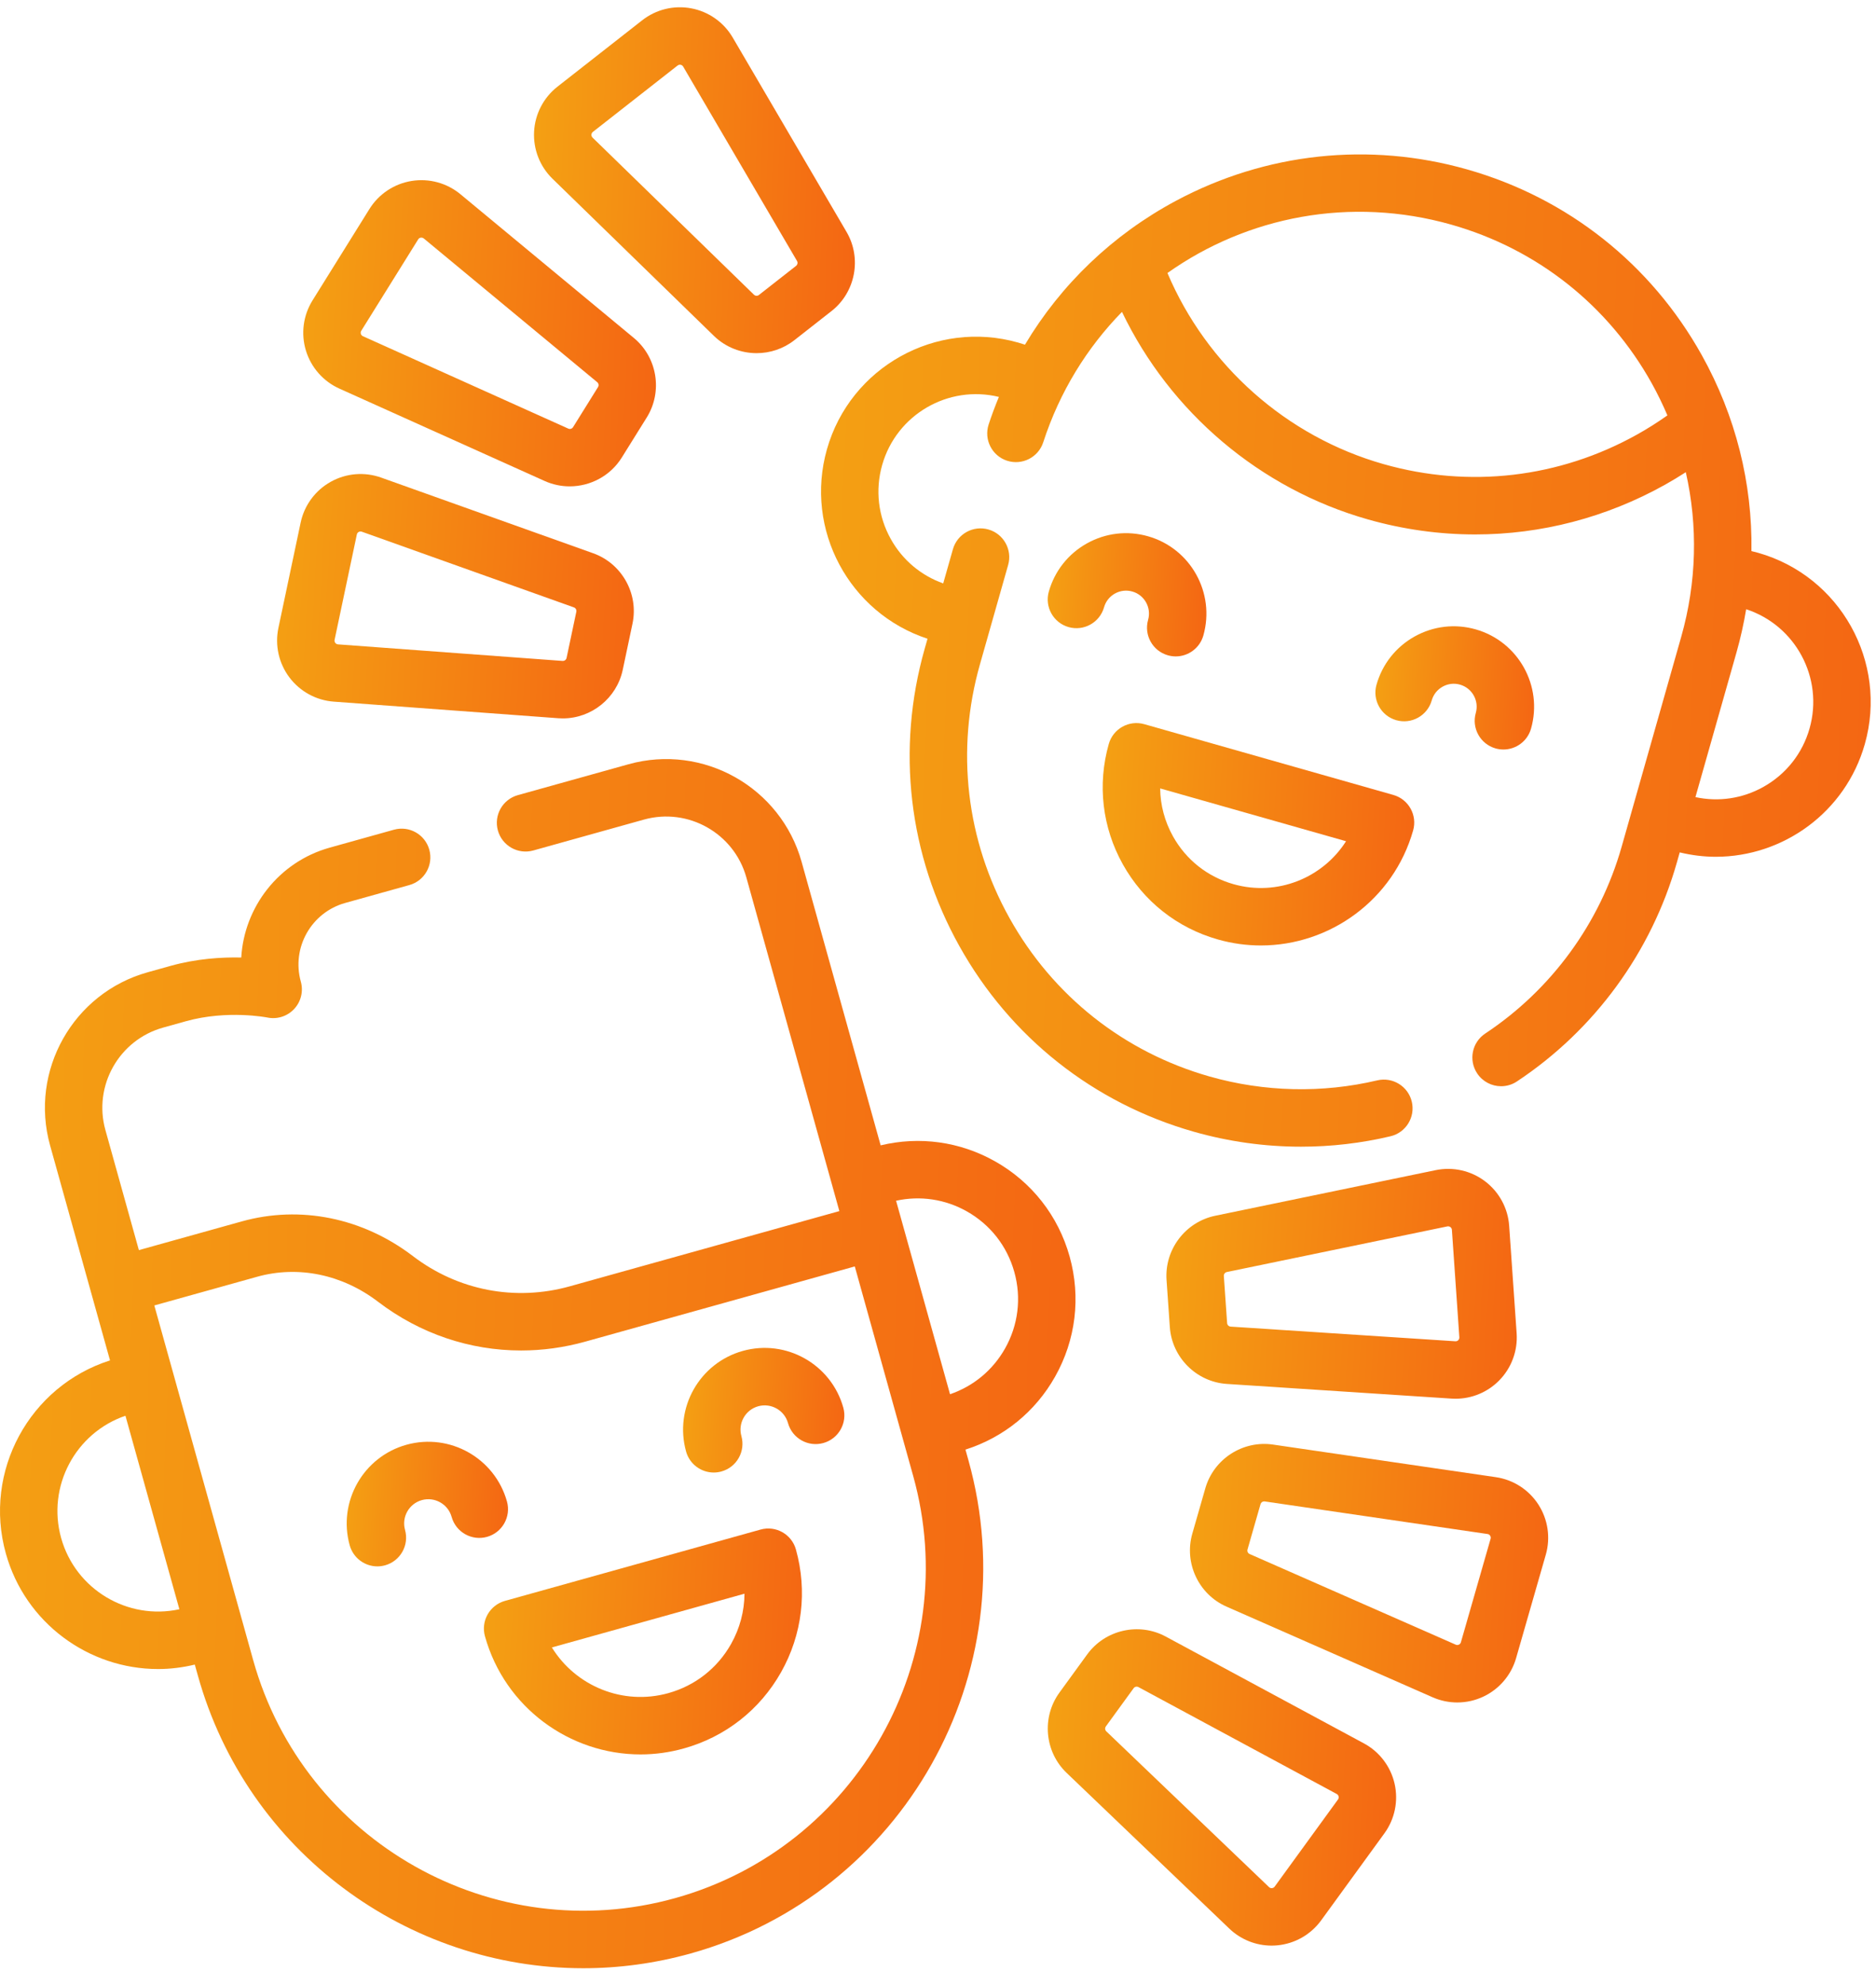 <svg width="104" height="110" viewBox="0 0 104 110" fill="none" xmlns="http://www.w3.org/2000/svg">
<path d="M58.491 76.282C59.64 74.245 59.926 71.881 59.298 69.628C58.67 67.374 57.201 65.5 55.163 64.351C53.219 63.255 50.979 62.946 48.821 63.465L44.44 47.759C43.286 43.621 38.981 41.194 34.843 42.348L28.708 44.059C27.861 44.295 27.366 45.173 27.602 46.02C27.838 46.867 28.716 47.362 29.563 47.126L35.698 45.414C38.145 44.733 40.691 46.167 41.374 48.614L46.532 67.108L31.591 71.275C28.562 72.12 25.39 71.509 22.886 69.598C20.102 67.475 16.644 66.775 13.4 67.68L7.699 69.27L5.843 62.615C5.161 60.168 6.596 57.622 9.043 56.94L10.307 56.587C12.605 55.947 14.801 56.378 14.817 56.381C15.361 56.495 15.925 56.317 16.305 55.911C16.685 55.505 16.826 54.931 16.677 54.395C16.152 52.515 17.255 50.559 19.135 50.034L22.694 49.042C23.54 48.806 24.035 47.928 23.799 47.081C23.563 46.234 22.685 45.739 21.839 45.975L18.28 46.968C15.443 47.759 13.537 50.268 13.374 53.057C12.291 53.032 10.899 53.118 9.452 53.521L8.188 53.874C4.051 55.028 1.623 59.333 2.777 63.471L6.099 75.381C1.636 76.803 -0.946 81.529 0.323 86.077C1.402 89.945 4.93 92.483 8.763 92.483C9.436 92.483 10.119 92.4 10.799 92.236L10.968 92.84C13.699 102.634 22.632 109.061 32.336 109.061C34.303 109.061 36.302 108.797 38.287 108.244C50.065 104.959 56.975 92.704 53.69 80.925L53.522 80.324C55.638 79.651 57.395 78.227 58.491 76.282ZM3.389 85.221C2.592 82.364 4.182 79.395 6.954 78.448L9.944 89.17C7.082 89.794 4.186 88.078 3.389 85.221ZM37.431 105.176C27.344 107.989 16.848 102.072 14.034 91.984L8.555 72.336L14.256 70.746C16.53 70.112 18.972 70.616 20.955 72.129C23.285 73.907 26.055 74.832 28.888 74.832C30.072 74.832 31.267 74.67 32.446 74.341L47.387 70.174L50.623 81.779C53.437 91.867 47.519 102.363 37.431 105.176ZM55.718 74.719C55.039 75.922 53.963 76.813 52.667 77.255L49.676 66.534C51.015 66.241 52.397 66.446 53.6 67.124C54.897 67.856 55.832 69.049 56.231 70.483C56.632 71.917 56.449 73.422 55.718 74.719Z" fill="url(#paint0_linear)"/>
<path d="M42.164 84.754L27.991 88.707C27.584 88.82 27.239 89.091 27.031 89.459C26.824 89.826 26.771 90.261 26.885 90.668C27.987 94.62 31.592 97.214 35.508 97.214C36.301 97.214 37.108 97.107 37.909 96.883C40.211 96.242 42.126 94.741 43.3 92.659C44.474 90.577 44.766 88.162 44.124 85.86C43.888 85.013 43.01 84.518 42.164 84.754ZM40.527 91.096C39.77 92.437 38.537 93.404 37.053 93.817C34.523 94.523 31.908 93.419 30.594 91.286L41.272 88.308C41.266 89.275 41.015 90.23 40.527 91.096Z" fill="url(#paint1_linear)"/>
<path d="M28.104 83.198C27.433 80.796 24.934 79.386 22.53 80.056C20.127 80.726 18.717 83.226 19.387 85.629C19.584 86.333 20.223 86.794 20.92 86.794C21.061 86.794 21.205 86.775 21.348 86.735C22.195 86.499 22.69 85.621 22.454 84.774C22.255 84.062 22.673 83.321 23.385 83.122C24.098 82.924 24.839 83.341 25.037 84.054C25.274 84.9 26.152 85.395 26.998 85.159C27.845 84.923 28.34 84.045 28.104 83.198Z" fill="url(#paint2_linear)"/>
<path d="M41.177 74.856C38.774 75.526 37.364 78.026 38.034 80.429C38.23 81.133 38.87 81.594 39.566 81.594C39.708 81.594 39.852 81.575 39.995 81.535C40.842 81.299 41.337 80.421 41.101 79.574C40.902 78.862 41.32 78.121 42.032 77.922C42.744 77.724 43.486 78.141 43.684 78.853C43.92 79.7 44.798 80.196 45.645 79.959C46.492 79.723 46.986 78.845 46.75 77.998C46.08 75.595 43.58 74.185 41.177 74.856Z" fill="url(#paint3_linear)"/>
<path d="M97.467 30.632C97.344 30.597 97.219 30.566 97.094 30.536C97.152 26.778 96.224 23.053 94.344 19.682C91.524 14.626 86.904 10.97 81.335 9.388C75.906 7.846 70.174 8.462 65.198 11.123C61.687 13.001 58.817 15.757 56.821 19.099C56.697 19.057 56.571 19.018 56.446 18.983C51.893 17.69 47.136 20.342 45.843 24.895C44.582 29.335 47.073 33.965 51.419 35.393L51.263 35.942C49.681 41.511 50.363 47.363 53.182 52.419C56.002 57.476 60.623 61.132 66.192 62.713C68.128 63.263 70.127 63.539 72.125 63.539C73.792 63.539 75.458 63.347 77.084 62.962C77.939 62.76 78.469 61.902 78.266 61.047C78.064 60.191 77.205 59.663 76.351 59.864C73.303 60.585 70.091 60.511 67.061 59.651C62.31 58.302 58.369 55.183 55.963 50.869C53.557 46.555 52.976 41.563 54.325 36.812L55.889 31.304C56.129 30.459 55.638 29.578 54.792 29.338C53.947 29.098 53.067 29.589 52.826 30.435L52.289 32.327C51.052 31.888 50.029 31.027 49.384 29.87C48.681 28.61 48.511 27.152 48.905 25.765C49.7 22.967 52.573 21.312 55.375 21.993C55.169 22.495 54.976 23.003 54.807 23.523C54.535 24.359 54.992 25.257 55.828 25.529C56.663 25.8 57.562 25.344 57.834 24.508C58.748 21.696 60.268 19.257 62.199 17.282C64.873 22.849 69.847 27.081 75.829 28.78C77.794 29.338 79.794 29.614 81.782 29.614C85.429 29.614 89.035 28.684 92.306 26.858C92.697 26.64 93.079 26.407 93.456 26.165C94.133 29.147 94.06 32.267 93.201 35.29L89.9 46.915C88.695 51.158 86.009 54.836 82.336 57.27C81.603 57.756 81.403 58.743 81.889 59.476C82.195 59.938 82.701 60.189 83.217 60.189C83.519 60.189 83.825 60.103 84.095 59.923C88.401 57.069 91.55 52.758 92.963 47.784L93.119 47.232C93.787 47.392 94.457 47.475 95.118 47.475C98.859 47.474 102.308 45.007 103.379 41.235C104.672 36.681 102.02 31.925 97.467 30.632ZM90.755 24.078C86.443 26.484 81.451 27.067 76.699 25.717C71.321 24.19 66.898 20.261 64.72 15.128C69.127 12.006 74.853 10.856 80.465 12.45C85.217 13.8 89.158 16.919 91.564 21.232C91.889 21.815 92.177 22.411 92.436 23.017C91.897 23.398 91.335 23.755 90.755 24.078ZM100.317 40.365C99.923 41.752 99.012 42.903 97.752 43.606C96.595 44.251 95.272 44.446 93.99 44.169L96.264 36.159C96.49 35.364 96.668 34.562 96.802 33.758C99.54 34.653 101.111 37.569 100.317 40.365Z" fill="url(#paint4_linear)"/>
<path d="M67.509 52.055C68.307 52.282 69.11 52.389 69.901 52.389C73.722 52.389 77.246 49.868 78.34 46.015C78.58 45.169 78.089 44.289 77.244 44.049L63.435 40.127C62.59 39.887 61.709 40.377 61.468 41.223C60.828 43.477 61.104 45.844 62.245 47.89C63.386 49.936 65.255 51.415 67.509 52.055ZM74.621 46.613C73.33 48.645 70.809 49.683 68.378 48.992C66.943 48.585 65.752 47.643 65.026 46.34C64.565 45.514 64.326 44.606 64.316 43.687L74.621 46.613Z" fill="url(#paint5_linear)"/>
<path d="M64.744 36.311C64.889 36.352 65.036 36.372 65.18 36.372C65.873 36.372 66.511 35.915 66.71 35.215C67.38 32.853 66.005 30.386 63.643 29.715C62.498 29.39 61.296 29.53 60.258 30.109C59.219 30.688 58.468 31.638 58.143 32.782C57.903 33.627 58.394 34.508 59.239 34.748C60.085 34.987 60.965 34.497 61.205 33.651C61.298 33.325 61.512 33.054 61.808 32.889C62.104 32.724 62.447 32.684 62.773 32.777C63.447 32.968 63.839 33.671 63.648 34.345C63.407 35.191 63.898 36.071 64.744 36.311Z" fill="url(#paint6_linear)"/>
<path d="M82.91 41.471C83.055 41.512 83.202 41.531 83.346 41.531C84.039 41.531 84.677 41.075 84.876 40.374C85.547 38.012 84.171 35.545 81.809 34.874C80.665 34.549 79.462 34.689 78.424 35.268C77.385 35.847 76.634 36.797 76.309 37.941C76.069 38.786 76.56 39.667 77.405 39.907C78.25 40.147 79.131 39.656 79.371 38.811C79.464 38.484 79.678 38.214 79.974 38.049C80.27 37.883 80.613 37.843 80.939 37.936C81.613 38.127 82.005 38.831 81.814 39.504C81.573 40.35 82.064 41.23 82.91 41.471Z" fill="url(#paint7_linear)"/>
<path d="M82.924 81.851L70.572 80.045C68.898 79.801 67.287 80.841 66.82 82.466L66.098 84.981C65.631 86.606 66.446 88.344 67.993 89.024L79.421 94.048C79.856 94.239 80.322 94.335 80.787 94.335C81.279 94.335 81.771 94.228 82.227 94.014C83.114 93.598 83.778 92.819 84.048 91.878L85.695 86.145C85.965 85.204 85.815 84.192 85.284 83.369C84.753 82.546 83.893 81.992 82.924 81.851ZM82.634 85.266L80.988 90.999C80.971 91.06 80.933 91.104 80.876 91.131C80.818 91.158 80.76 91.159 80.702 91.133L69.275 86.109C69.179 86.067 69.129 85.96 69.158 85.86L69.88 83.345C69.906 83.254 69.99 83.193 70.081 83.193C70.091 83.193 70.102 83.194 70.112 83.195L82.463 85.001C82.526 85.01 82.575 85.041 82.609 85.095C82.644 85.148 82.652 85.205 82.634 85.266Z" fill="url(#paint8_linear)"/>
<path d="M64.67 70.925L64.852 73.535C64.969 75.221 66.329 76.576 68.016 76.685L80.472 77.498C80.546 77.503 80.62 77.505 80.693 77.505C81.592 77.505 82.458 77.148 83.097 76.506C83.788 75.812 84.145 74.854 84.078 73.877L83.664 67.926C83.597 66.949 83.11 66.049 82.329 65.458C81.549 64.866 80.551 64.641 79.592 64.838L67.368 67.366C65.713 67.709 64.553 69.238 64.67 70.925ZM68.013 70.484L80.237 67.956C80.252 67.953 80.268 67.951 80.282 67.951C80.327 67.951 80.368 67.966 80.406 67.994C80.457 68.032 80.484 68.084 80.489 68.147L80.902 74.097C80.907 74.16 80.886 74.215 80.842 74.26C80.797 74.305 80.742 74.325 80.68 74.321L68.223 73.509C68.119 73.502 68.035 73.418 68.028 73.314C68.028 73.314 68.028 73.314 68.028 73.314L67.846 70.704C67.839 70.6 67.91 70.505 68.013 70.484Z" fill="url(#paint9_linear)"/>
<path d="M75.613 96.603L64.624 90.682C63.136 89.88 61.264 90.306 60.27 91.673L58.731 93.789C58.731 93.789 58.731 93.789 58.731 93.79C57.737 95.156 57.908 97.069 59.13 98.237L68.15 106.866C68.784 107.473 69.625 107.808 70.495 107.808C70.596 107.808 70.697 107.803 70.799 107.794C71.774 107.706 72.664 107.202 73.24 106.41L76.748 101.586C77.324 100.794 77.529 99.792 77.312 98.837C77.094 97.882 76.475 97.067 75.613 96.603ZM74.173 99.713L70.665 104.537C70.628 104.588 70.577 104.617 70.514 104.623C70.453 104.629 70.396 104.609 70.35 104.565L61.331 95.936C61.255 95.864 61.245 95.746 61.306 95.662L62.845 93.545C62.906 93.461 63.021 93.434 63.114 93.484L74.103 99.405C74.159 99.435 74.194 99.481 74.208 99.543C74.222 99.605 74.21 99.662 74.173 99.713Z" fill="url(#paint10_linear)"/>
<path d="M18.814 21.533L30.198 26.654C30.645 26.854 31.115 26.95 31.581 26.95C32.724 26.95 33.835 26.373 34.47 25.353L35.854 23.133H35.854C36.748 21.698 36.44 19.803 35.138 18.725L25.525 10.762C24.77 10.138 23.784 9.87 22.817 10.027C21.85 10.183 20.998 10.75 20.48 11.582L17.326 16.644C16.808 17.475 16.674 18.489 16.959 19.426C17.245 20.363 17.921 21.131 18.814 21.533ZM20.028 18.328L23.182 13.265C23.215 13.211 23.264 13.179 23.326 13.169C23.339 13.167 23.351 13.166 23.363 13.166C23.411 13.166 23.455 13.182 23.494 13.214L33.108 21.177C33.188 21.243 33.207 21.36 33.152 21.449L31.768 23.67C31.713 23.758 31.6 23.793 31.504 23.75L20.12 18.63C20.062 18.604 20.024 18.56 20.005 18.499C19.987 18.439 19.994 18.381 20.028 18.328Z" fill="url(#paint11_linear)"/>
<path d="M18.505 38.879L30.954 39.798C31.037 39.804 31.12 39.807 31.202 39.807C32.788 39.807 34.191 38.687 34.523 37.115L35.064 34.555C35.413 32.901 34.476 31.225 32.884 30.657L21.127 26.463C20.205 26.134 19.186 26.22 18.331 26.698C17.476 27.176 16.869 28 16.667 28.958L15.434 34.794C15.232 35.752 15.454 36.751 16.042 37.534C16.631 38.317 17.528 38.807 18.505 38.879ZM18.549 35.452L19.782 29.616C19.795 29.554 19.83 29.507 19.885 29.476C19.918 29.458 19.951 29.449 19.986 29.449C20.009 29.449 20.034 29.453 20.058 29.462L31.815 33.656C31.913 33.691 31.971 33.795 31.95 33.897L31.409 36.457C31.387 36.559 31.295 36.628 31.188 36.623L18.739 35.705C18.676 35.7 18.625 35.672 18.587 35.622C18.549 35.571 18.536 35.514 18.549 35.452Z" fill="url(#paint12_linear)"/>
<path d="M39.577 18.612C40.229 19.246 41.086 19.569 41.945 19.569C42.682 19.569 43.421 19.332 44.036 18.851L46.095 17.237C46.095 17.237 46.096 17.237 46.096 17.237C47.426 16.195 47.785 14.309 46.93 12.851L40.62 2.081C40.125 1.235 39.289 0.646 38.327 0.463C37.364 0.279 36.37 0.521 35.6 1.125L30.904 4.803C30.133 5.407 29.661 6.314 29.608 7.292C29.556 8.27 29.928 9.223 30.63 9.906L39.577 18.612ZM32.867 7.309L37.563 3.631C37.601 3.601 37.644 3.586 37.689 3.586C37.703 3.586 37.717 3.587 37.731 3.59C37.794 3.602 37.841 3.635 37.873 3.69L44.184 14.46C44.237 14.55 44.214 14.667 44.132 14.732L42.072 16.345C41.991 16.41 41.872 16.403 41.797 16.33L32.85 7.625C32.805 7.58 32.784 7.526 32.787 7.463C32.791 7.4 32.818 7.348 32.867 7.309Z" fill="url(#paint13_linear)"/>
<defs>
<linearGradient id="paint0_linear" x1="-1.649" y1="42.061" x2="63.9" y2="44.408" gradientUnits="userSpaceOnUse">
<stop stop-color="#F4A213"/>
<stop offset="1" stop-color="#F46413"/>
</linearGradient>
<linearGradient id="paint1_linear" x1="26.339" y1="84.695" x2="45.685" y2="85.792" gradientUnits="userSpaceOnUse">
<stop stop-color="#F4A213"/>
<stop offset="1" stop-color="#F46413"/>
</linearGradient>
<linearGradient id="paint2_linear" x1="18.973" y1="79.889" x2="28.79" y2="80.4" gradientUnits="userSpaceOnUse">
<stop stop-color="#F4A213"/>
<stop offset="1" stop-color="#F46413"/>
</linearGradient>
<linearGradient id="paint3_linear" x1="37.62" y1="74.689" x2="47.437" y2="75.2" gradientUnits="userSpaceOnUse">
<stop stop-color="#F4A213"/>
<stop offset="1" stop-color="#F46413"/>
</linearGradient>
<linearGradient id="paint4_linear" x1="43.906" y1="8.557" x2="107.847" y2="11.279" gradientUnits="userSpaceOnUse">
<stop stop-color="#F4A213"/>
<stop offset="1" stop-color="#F46413"/>
</linearGradient>
<linearGradient id="paint5_linear" x1="60.653" y1="40.066" x2="79.604" y2="41.135" gradientUnits="userSpaceOnUse">
<stop stop-color="#F4A213"/>
<stop offset="1" stop-color="#F46413"/>
</linearGradient>
<linearGradient id="paint6_linear" x1="57.839" y1="29.543" x2="67.497" y2="30.044" gradientUnits="userSpaceOnUse">
<stop stop-color="#F4A213"/>
<stop offset="1" stop-color="#F46413"/>
</linearGradient>
<linearGradient id="paint7_linear" x1="76.005" y1="34.703" x2="85.663" y2="35.203" gradientUnits="userSpaceOnUse">
<stop stop-color="#F4A213"/>
<stop offset="1" stop-color="#F46413"/>
</linearGradient>
<linearGradient id="paint8_linear" x1="65.418" y1="80.01" x2="87.211" y2="81.225" gradientUnits="userSpaceOnUse">
<stop stop-color="#F4A213"/>
<stop offset="1" stop-color="#F46413"/>
</linearGradient>
<linearGradient id="paint9_linear" x1="64.125" y1="64.768" x2="85.426" y2="66.075" gradientUnits="userSpaceOnUse">
<stop stop-color="#F4A213"/>
<stop offset="1" stop-color="#F46413"/>
</linearGradient>
<linearGradient id="paint10_linear" x1="57.552" y1="90.278" x2="78.767" y2="91.219" gradientUnits="userSpaceOnUse">
<stop stop-color="#F4A213"/>
<stop offset="1" stop-color="#F46413"/>
</linearGradient>
<linearGradient id="paint11_linear" x1="16.272" y1="9.983" x2="37.748" y2="10.978" gradientUnits="userSpaceOnUse">
<stop stop-color="#F4A213"/>
<stop offset="1" stop-color="#F46413"/>
</linearGradient>
<linearGradient id="paint12_linear" x1="14.814" y1="26.266" x2="36.508" y2="27.541" gradientUnits="userSpaceOnUse">
<stop stop-color="#F4A213"/>
<stop offset="1" stop-color="#F46413"/>
</linearGradient>
<linearGradient id="paint13_linear" x1="29.111" y1="0.402" x2="48.667" y2="1.133" gradientUnits="userSpaceOnUse">
<stop stop-color="#F4A213"/>
<stop offset="1" stop-color="#F46413"/>
</linearGradient>
</defs>
</svg>
